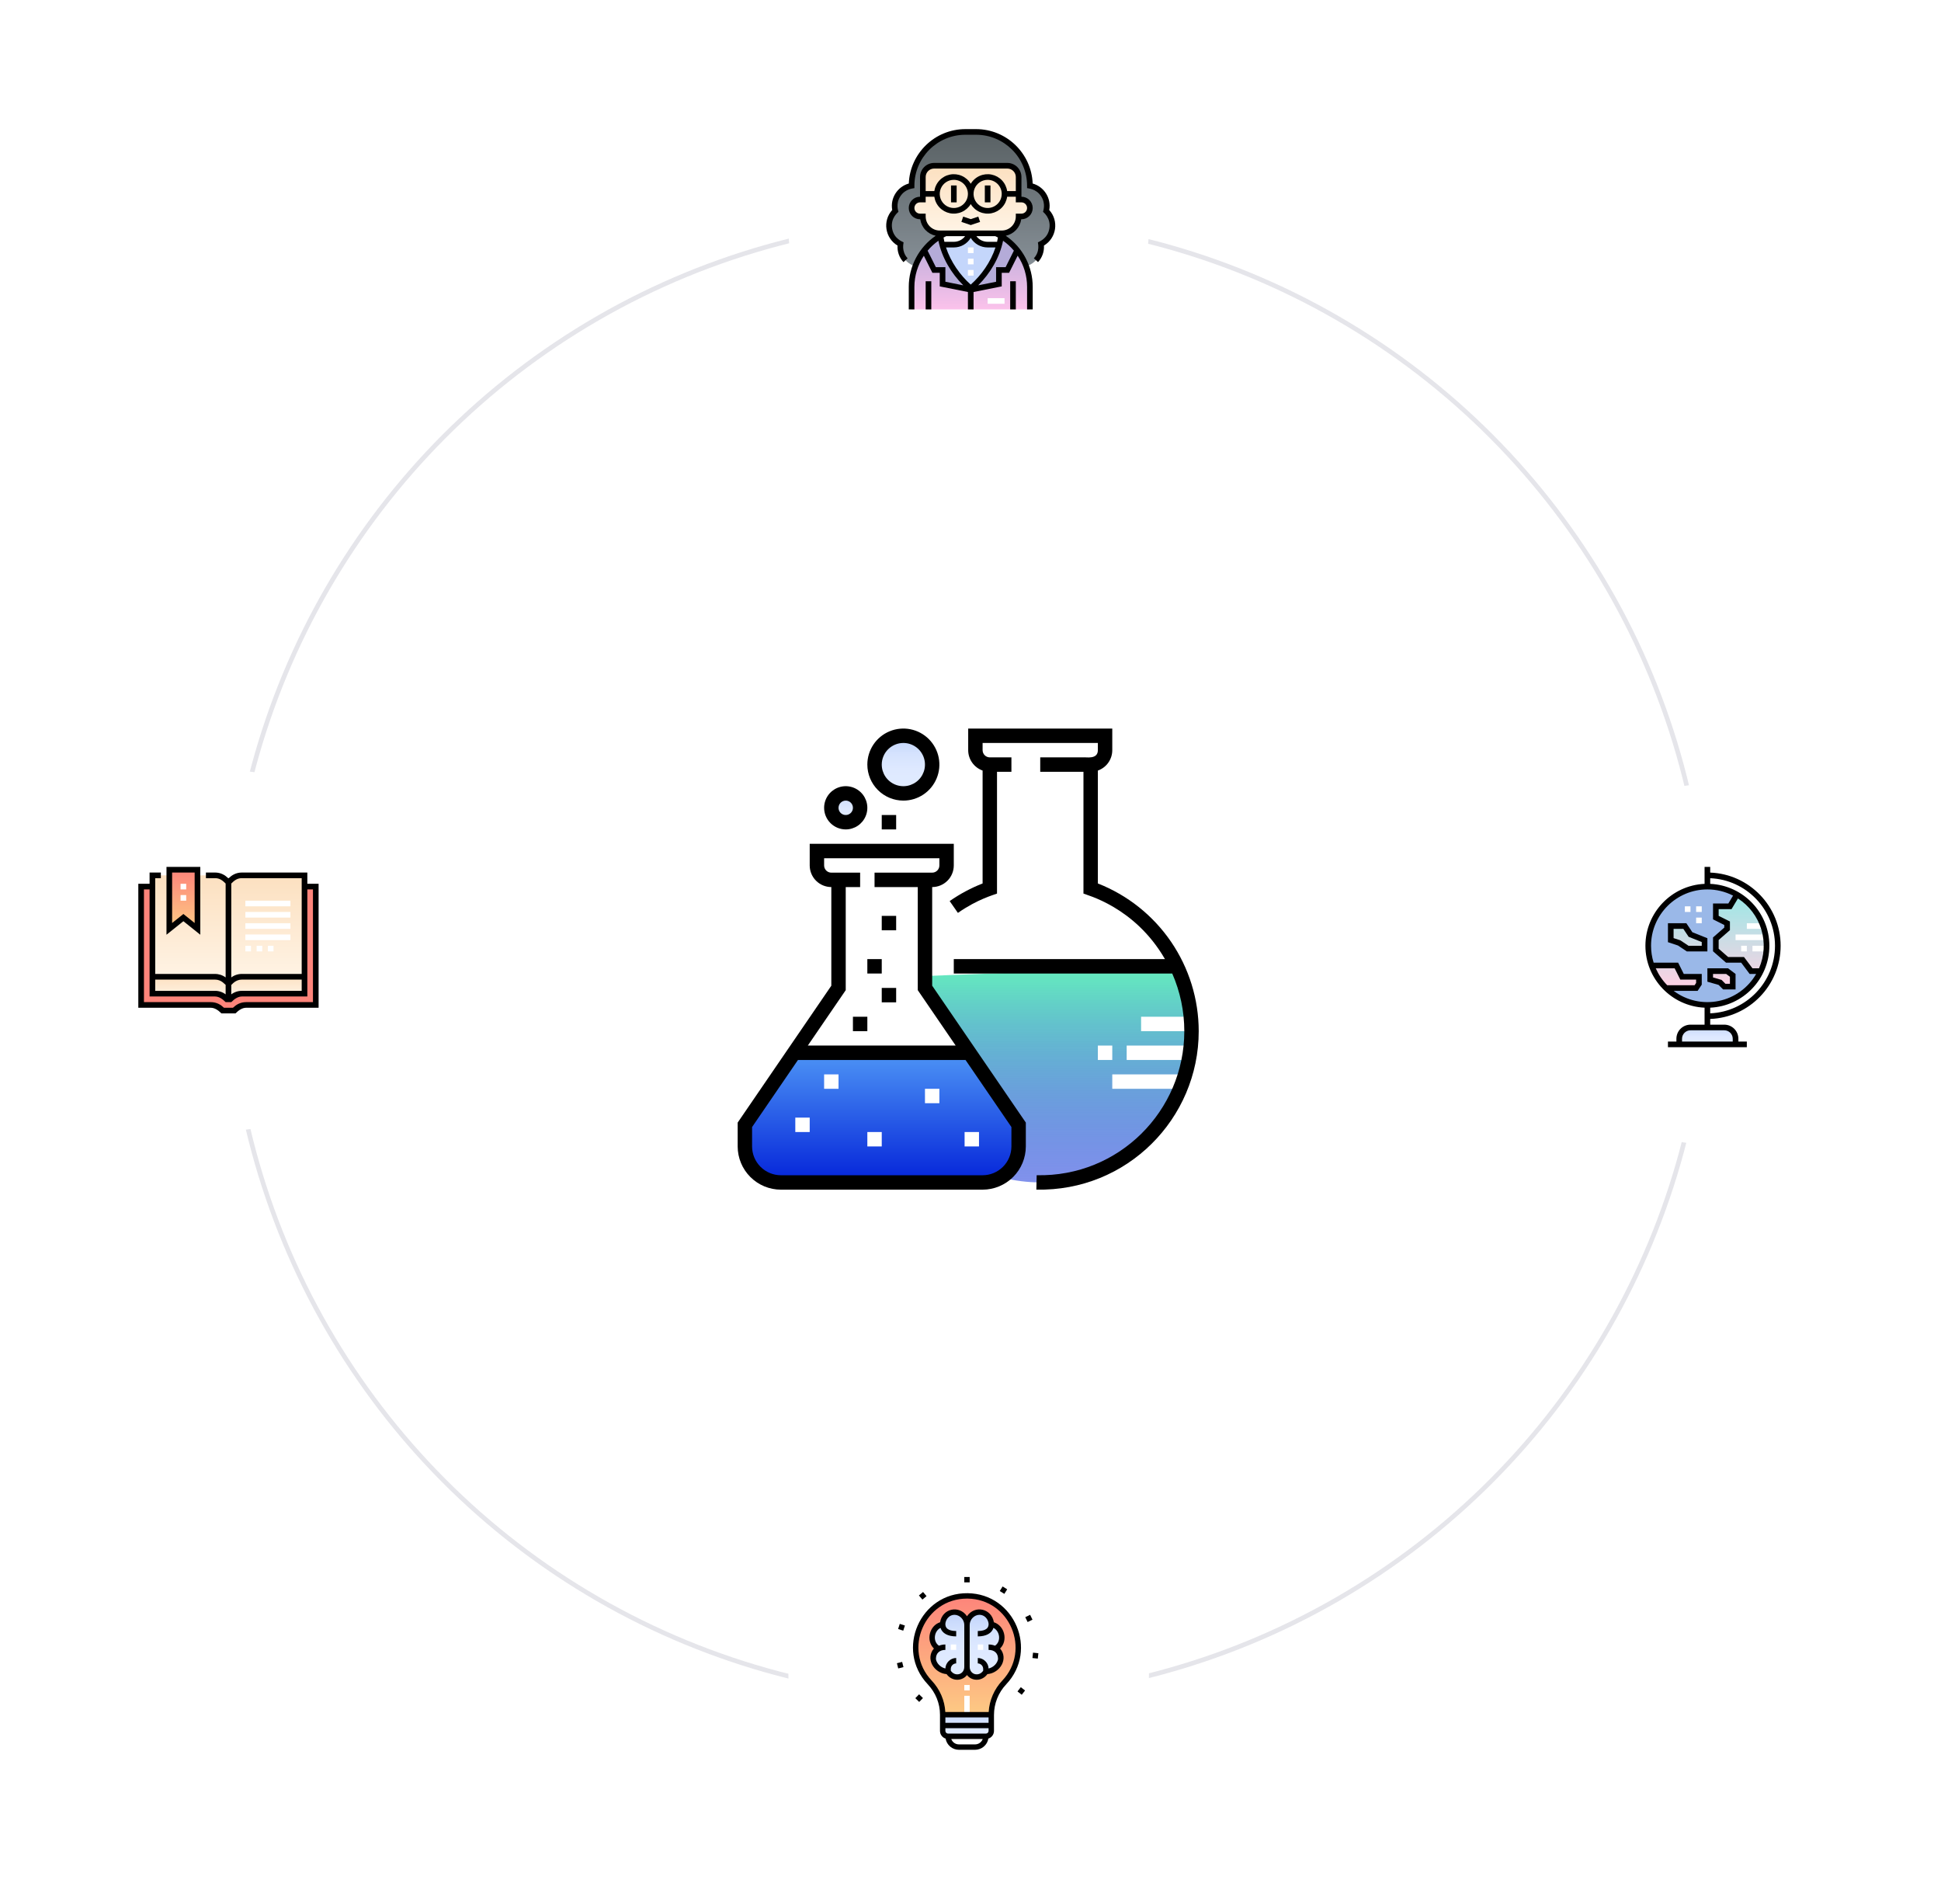 <svg width="421" height="413" viewBox="0 0 421 413" fill="none" xmlns="http://www.w3.org/2000/svg">
<circle cx="209.896" cy="207.896" r="160.396" stroke="#E5E5EA"/>
<g filter="url(#filter0_d_326_17)">
<circle cx="371.104" cy="207.103" r="39.104" fill="white"/>
</g>
<g filter="url(#filter1_d_326_17)">
<circle cx="210.104" cy="47.104" r="39.104" fill="white"/>
</g>
<g filter="url(#filter2_d_326_17)">
<circle cx="49.104" cy="204.103" r="39.104" fill="white"/>
</g>
<g clip-path="url(#clip0_326_17)">
<path d="M200.441 211.676C198.072 216.678 208.193 220.083 208.53 225.607C208.866 231.131 194.938 236.48 197.897 241.157C200.857 245.834 204.951 249.686 209.798 252.355C214.646 255.024 220.091 256.424 225.625 256.424C231.159 256.424 236.604 255.024 241.452 252.355C246.299 249.686 250.393 245.834 253.353 241.157C256.312 236.48 258.04 231.131 258.377 225.607C258.713 220.083 257.647 214.564 255.278 209.562L200.441 211.676Z" fill="url(#paint0_linear_326_17)"/>
<path d="M172.253 228.312L161.562 243.938V248.625C161.562 250.697 162.386 252.684 163.851 254.149C164.576 254.875 165.437 255.45 166.385 255.843C167.333 256.235 168.349 256.438 169.375 256.438H213.125C215.197 256.438 217.184 255.614 218.649 254.149C220.114 252.684 220.937 250.697 220.937 248.625V243.938L210.247 228.312H172.253Z" fill="url(#paint1_linear_326_17)"/>
<path d="M183.438 178.312C185.163 178.312 186.562 176.913 186.562 175.188C186.562 173.462 185.163 172.062 183.438 172.062C181.712 172.062 180.312 173.462 180.312 175.188C180.312 176.913 181.712 178.312 183.438 178.312Z" fill="url(#paint2_linear_326_17)"/>
<path d="M195.938 172.062C199.389 172.062 202.188 169.264 202.188 165.812C202.188 162.361 199.389 159.562 195.938 159.562C192.486 159.562 189.688 162.361 189.688 165.812C189.688 169.264 192.486 172.062 195.938 172.062Z" fill="url(#paint3_linear_326_17)"/>
<path d="M247.5 220.5H258.438V223.625H247.5V220.5Z" fill="white"/>
<path d="M244.375 226.75H258.438V229.875H244.375V226.75Z" fill="white"/>
<path d="M241.25 233H256.875V236.125H241.25V233Z" fill="white"/>
<path d="M238.125 226.75H241.25V229.875H238.125V226.75Z" fill="white"/>
<path d="M178.75 233H181.875V236.125H178.75V233Z" fill="white"/>
<path d="M172.5 242.375H175.625V245.5H172.5V242.375Z" fill="white"/>
<path d="M188.125 245.5H191.25V248.625H188.125V245.5Z" fill="white"/>
<path d="M200.625 236.125H203.75V239.25H200.625V236.125Z" fill="white"/>
<path d="M209.219 245.5H212.344V248.625H209.219V245.5Z" fill="white"/>
<path d="M238.125 191.596V167.11C239.04 166.787 239.831 166.188 240.391 165.396C240.951 164.604 241.251 163.657 241.25 162.687V158H210V162.687C210.001 163.657 210.302 164.602 210.862 165.393C211.421 166.184 212.212 166.783 213.125 167.107V191.596C210.601 192.582 208.203 193.865 205.981 195.416L207.769 197.979C212.079 194.971 215.564 194.074 216.25 193.787V167.375H219.375V164.25H214.688C214.273 164.25 213.876 164.085 213.583 163.792C213.29 163.499 213.126 163.102 213.125 162.687V161.125H238.125V162.687C238.125 164.798 235.463 164.147 235 164.25H225.625V167.375H235V193.787C235.518 194.078 246.079 196.583 252.678 208H206.875V211.125H254.258C255.984 215.066 256.875 219.322 256.875 223.625C256.875 240.879 242.703 255.264 224.853 254.866L224.784 257.991C244.431 258.42 260 242.598 260 223.625C259.992 216.707 257.902 209.951 254 204.238C250.098 198.526 244.566 194.12 238.125 191.596V191.596Z" fill="black"/>
<path d="M202.188 192.375C203.43 192.374 204.622 191.879 205.501 191.001C206.379 190.122 206.874 188.93 206.875 187.688V183H175.625V187.688C175.626 188.93 176.121 190.122 176.999 191.001C177.878 191.879 179.07 192.374 180.312 192.375V213.767L160 243.454V248.625C160.003 251.111 160.991 253.493 162.749 255.251C164.507 257.009 166.889 257.997 169.375 258H213.125C215.611 257.997 217.993 257.009 219.751 255.251C221.509 253.493 222.497 251.111 222.5 248.625V243.454L202.188 213.767V192.375ZM219.375 248.625C219.373 250.282 218.714 251.871 217.542 253.042C216.371 254.214 214.782 254.873 213.125 254.875H169.375C167.718 254.873 166.129 254.214 164.958 253.042C163.786 251.871 163.127 250.282 163.125 248.625V244.421L173.077 229.875H209.423L219.375 244.421V248.625ZM207.285 226.75H175.215L183.438 214.733V192.375H186.562V189.25H180.312C179.898 189.25 179.501 189.085 179.208 188.792C178.915 188.499 178.75 188.102 178.75 187.688V186.125H203.75V187.688C203.75 188.102 203.585 188.499 203.292 188.792C202.999 189.085 202.602 189.25 202.188 189.25H189.688V192.375H199.062V214.733L207.285 226.75Z" fill="black"/>
<path d="M183.438 179.875C184.365 179.875 185.271 179.6 186.042 179.085C186.813 178.57 187.413 177.838 187.768 176.981C188.123 176.125 188.216 175.182 188.035 174.273C187.854 173.364 187.408 172.528 186.752 171.873C186.097 171.217 185.261 170.771 184.352 170.59C183.443 170.409 182.5 170.502 181.644 170.857C180.787 171.212 180.055 171.812 179.54 172.583C179.025 173.354 178.75 174.26 178.75 175.188C178.751 176.43 179.246 177.622 180.124 178.501C181.003 179.379 182.195 179.874 183.438 179.875V179.875ZM183.438 173.625C183.747 173.625 184.049 173.717 184.306 173.888C184.563 174.06 184.763 174.304 184.881 174.59C184.999 174.875 185.03 175.189 184.97 175.492C184.91 175.795 184.761 176.074 184.542 176.292C184.324 176.511 184.045 176.66 183.742 176.72C183.439 176.78 183.125 176.749 182.84 176.631C182.554 176.513 182.31 176.313 182.138 176.056C181.967 175.799 181.875 175.497 181.875 175.188C181.875 174.773 182.04 174.376 182.333 174.083C182.626 173.79 183.023 173.625 183.438 173.625V173.625Z" fill="black"/>
<path d="M195.937 173.625C197.483 173.625 198.993 173.167 200.278 172.308C201.563 171.45 202.564 170.23 203.155 168.802C203.747 167.375 203.901 165.804 203.6 164.288C203.298 162.773 202.554 161.381 201.462 160.288C200.369 159.196 198.977 158.452 197.462 158.15C195.946 157.849 194.375 158.003 192.948 158.595C191.52 159.186 190.3 160.187 189.442 161.472C188.583 162.757 188.125 164.267 188.125 165.813C188.127 167.884 188.951 169.87 190.416 171.334C191.88 172.799 193.866 173.623 195.937 173.625V173.625ZM195.937 161.125C196.865 161.125 197.771 161.4 198.542 161.915C199.313 162.43 199.913 163.162 200.268 164.019C200.623 164.875 200.716 165.818 200.535 166.727C200.354 167.636 199.908 168.472 199.252 169.127C198.597 169.783 197.761 170.229 196.852 170.41C195.943 170.591 195 170.498 194.144 170.143C193.287 169.788 192.555 169.188 192.04 168.417C191.525 167.646 191.25 166.74 191.25 165.813C191.251 164.57 191.746 163.378 192.625 162.5C193.503 161.621 194.695 161.126 195.937 161.125V161.125Z" fill="black"/>
<path d="M185 220.5H188.125V223.625H185V220.5Z" fill="black"/>
<path d="M191.25 214.25H194.375V217.375H191.25V214.25Z" fill="black"/>
<path d="M188.125 208H191.25V211.125H188.125V208Z" fill="black"/>
<path d="M191.25 198.625H194.375V201.75H191.25V198.625Z" fill="black"/>
<path d="M191.25 176.75H194.375V179.875H191.25V176.75Z" fill="black"/>
</g>
<g clip-path="url(#clip1_326_17)">
<path d="M221.205 57.935C223.976 57.935 226.159 55.66 225.785 52.908C228.545 51.558 229.131 47.875 226.914 45.738C227.063 45.147 227.089 44.531 226.99 43.93C226.89 43.329 226.668 42.754 226.337 42.243C226.005 41.731 225.572 41.293 225.064 40.957C224.555 40.62 223.983 40.392 223.383 40.287C223.383 37.191 222.153 34.221 219.963 32.031C217.773 29.841 214.804 28.611 211.707 28.611H209.397C206.3 28.611 203.33 29.841 201.141 32.031C198.951 34.221 197.721 37.191 197.721 40.287C197.121 40.392 196.548 40.62 196.04 40.957C195.532 41.293 195.099 41.731 194.767 42.243C194.436 42.754 194.213 43.329 194.114 43.93C194.015 44.531 194.041 45.147 194.19 45.738C191.971 47.876 192.561 51.559 195.319 52.908C194.945 55.664 197.132 57.935 199.899 57.935H221.205Z" fill="url(#paint4_linear_326_17)"/>
<path d="M203.717 51.356C203.754 51.332 203.793 51.308 203.831 51.285V51.286C203.793 51.308 203.754 51.332 203.717 51.356Z" fill="#EDF3FC"/>
<path d="M217.121 51.193C216.127 58.215 210.557 62.514 210.552 62.522C210.496 62.429 204.994 58.337 203.983 51.193C204.338 50.981 204.704 50.785 205.08 50.607H216.023C216.4 50.785 216.766 50.981 217.121 51.193V51.193Z" fill="#C4D6FB"/>
<path d="M205.08 50.607H210.343C210.09 51.322 209.622 51.94 209.002 52.378C208.383 52.816 207.644 53.051 206.886 53.051H203.831V51.285C203.848 51.274 203.866 51.263 203.884 51.253C203.911 51.236 203.938 51.22 203.966 51.203C203.971 51.199 203.977 51.196 203.983 51.193C204.338 50.981 204.704 50.785 205.08 50.607V50.607Z" fill="white"/>
<path d="M217.121 51.193C217.032 51.819 216.905 52.44 216.74 53.051H214.218C213.46 53.051 212.72 52.816 212.101 52.378C211.482 51.941 211.013 51.322 210.76 50.607H216.023C216.4 50.785 216.766 50.981 217.121 51.193Z" fill="white"/>
<path d="M220.632 54.276L218.495 58.55H216.662V61.605L210.552 62.827L204.442 61.605V58.55H202.609L200.473 54.277C200.713 53.971 200.968 53.678 201.235 53.395C198.975 55.776 197.717 58.934 197.721 62.216V67.104H223.383V62.216C223.386 59.335 222.417 56.538 220.632 54.276Z" fill="url(#paint5_linear_326_17)"/>
<path d="M221.55 43.275H220.939V38.387C220.939 37.739 220.681 37.117 220.223 36.659C219.765 36.201 219.143 35.943 218.495 35.943H202.609C201.961 35.943 201.339 36.201 200.881 36.659C200.422 37.117 200.165 37.739 200.165 38.387V43.275H199.554C199.068 43.275 198.602 43.468 198.258 43.812C197.914 44.156 197.721 44.622 197.721 45.108C197.721 45.594 197.914 46.06 198.258 46.404C198.602 46.748 199.068 46.941 199.554 46.941H200.165C200.165 47.913 200.551 48.846 201.239 49.533C201.926 50.221 202.859 50.607 203.831 50.607H217.273C218.245 50.607 219.178 50.221 219.865 49.533C220.553 48.846 220.939 47.913 220.939 46.941H221.55C222.036 46.941 222.502 46.748 222.846 46.404C223.19 46.06 223.383 45.594 223.383 45.108C223.383 44.622 223.19 44.156 222.846 43.812C222.502 43.468 222.036 43.275 221.55 43.275V43.275Z" fill="url(#paint6_linear_326_17)"/>
<path d="M217.121 51.193C216.126 58.216 210.552 62.522 210.552 62.522V62.827L216.662 61.605V58.55H218.495L220.632 54.277C219.659 53.043 218.469 51.998 217.121 51.193Z" fill="#B4ABD8"/>
<path d="M202.609 58.55H204.442V61.605L210.552 62.827V62.522C210.552 62.522 204.979 58.209 203.983 51.193C203.736 51.34 203.495 51.495 203.26 51.658L203.219 51.687C203.153 51.732 203.088 51.779 203.023 51.826C203.013 51.834 203.002 51.841 202.992 51.848C202.917 51.903 202.843 51.958 202.77 52.014C202.762 52.02 202.755 52.026 202.748 52.031C202.684 52.08 202.621 52.129 202.559 52.179C202.54 52.194 202.522 52.208 202.504 52.223C202.448 52.268 202.393 52.314 202.338 52.36C202.323 52.372 202.308 52.384 202.294 52.396C202.223 52.455 202.154 52.515 202.085 52.576L202.083 52.578C202.016 52.637 201.949 52.696 201.883 52.757L201.843 52.794C201.786 52.847 201.728 52.901 201.672 52.956C201.662 52.965 201.653 52.974 201.643 52.983C201.507 53.114 201.374 53.249 201.243 53.386L201.235 53.395C200.968 53.677 200.714 53.971 200.473 54.277L202.609 58.55Z" fill="#B4ABD8"/>
<path d="M206.275 40.22H207.497V43.886H206.275V40.22Z" fill="black"/>
<path d="M213.607 40.22H214.829V43.886H213.607V40.22Z" fill="black"/>
<path d="M219.106 60.994H220.328V67.104H219.106V60.994Z" fill="black"/>
<path d="M200.776 60.994H201.998V67.104H200.776V60.994Z" fill="black"/>
<path d="M218.15 51.127C219.008 50.945 219.789 50.505 220.389 49.866C220.99 49.227 221.379 48.42 221.506 47.552H221.55C222.198 47.552 222.82 47.295 223.278 46.836C223.736 46.378 223.994 45.756 223.994 45.108C223.994 44.46 223.736 43.838 223.278 43.38C222.82 42.922 222.198 42.664 221.55 42.664V38.387C221.549 37.577 221.227 36.801 220.654 36.228C220.081 35.655 219.305 35.333 218.495 35.332H202.609C201.799 35.333 201.022 35.655 200.45 36.228C199.877 36.801 199.555 37.577 199.554 38.387V42.664C198.906 42.664 198.284 42.922 197.826 43.38C197.367 43.838 197.11 44.46 197.11 45.108C197.11 45.756 197.367 46.378 197.826 46.836C198.284 47.295 198.906 47.552 199.554 47.552H199.597C199.724 48.42 200.114 49.228 200.715 49.867C201.315 50.506 202.097 50.946 202.955 51.127C201.152 52.36 199.677 54.015 198.659 55.947C197.64 57.88 197.108 60.032 197.11 62.216V67.104H198.332V62.216C198.336 59.812 199.049 57.463 200.382 55.462L202.231 59.161H203.831V62.106L209.941 63.328V67.104H211.163V63.328L217.273 62.106V59.161H218.872L220.73 55.447C222.067 57.45 222.778 59.807 222.772 62.216V67.104H223.994V62.216C223.998 60.031 223.467 57.879 222.449 55.946C221.43 54.013 219.954 52.358 218.15 51.127V51.127ZM216.263 52.44H214.218C213.744 52.44 213.276 52.329 212.852 52.117C212.428 51.905 212.059 51.597 211.774 51.218H215.883C216.075 51.312 216.265 51.41 216.452 51.512C216.398 51.828 216.335 52.137 216.263 52.44ZM204.652 51.514C204.839 51.41 205.03 51.312 205.223 51.218H209.328C209.045 51.599 208.676 51.907 208.252 52.12C207.828 52.332 207.36 52.441 206.886 52.44H204.841C204.77 52.138 204.707 51.829 204.652 51.514ZM202.609 36.554H218.495C218.981 36.555 219.447 36.748 219.79 37.092C220.134 37.435 220.327 37.901 220.328 38.387V41.442H218.45C218.325 40.568 217.931 39.755 217.325 39.114C216.718 38.472 215.927 38.034 215.062 37.86C214.196 37.686 213.298 37.784 212.491 38.141C211.683 38.498 211.006 39.096 210.552 39.853C210.098 39.096 209.42 38.498 208.613 38.141C207.805 37.784 206.907 37.686 206.042 37.86C205.176 38.034 204.386 38.472 203.779 39.114C203.172 39.755 202.779 40.568 202.653 41.442H200.776V38.387C200.776 37.901 200.97 37.435 201.313 37.092C201.657 36.748 202.123 36.555 202.609 36.554V36.554ZM217.273 42.053C217.273 42.657 217.094 43.248 216.758 43.75C216.422 44.253 215.945 44.644 215.387 44.876C214.829 45.107 214.214 45.167 213.622 45.049C213.029 44.931 212.485 44.641 212.058 44.213C211.63 43.786 211.339 43.242 211.222 42.649C211.104 42.056 211.164 41.442 211.395 40.884C211.627 40.326 212.018 39.849 212.521 39.513C213.023 39.177 213.614 38.998 214.218 38.998C215.028 38.999 215.804 39.321 216.377 39.894C216.95 40.467 217.272 41.243 217.273 42.053V42.053ZM209.941 42.053C209.941 42.657 209.762 43.248 209.426 43.75C209.09 44.253 208.613 44.644 208.055 44.876C207.497 45.107 206.882 45.167 206.29 45.049C205.697 44.931 205.153 44.641 204.726 44.213C204.298 43.786 204.007 43.242 203.89 42.649C203.772 42.056 203.832 41.442 204.063 40.884C204.295 40.326 204.686 39.849 205.189 39.513C205.691 39.177 206.282 38.998 206.886 38.998C207.696 38.999 208.472 39.321 209.045 39.894C209.618 40.467 209.94 41.243 209.941 42.053V42.053ZM200.776 46.941V46.33H199.554C199.23 46.33 198.919 46.201 198.69 45.972C198.461 45.743 198.332 45.432 198.332 45.108C198.332 44.784 198.461 44.473 198.69 44.244C198.919 44.015 199.23 43.886 199.554 43.886H200.776V42.664H202.653C202.779 43.538 203.172 44.351 203.779 44.993C204.386 45.634 205.176 46.072 206.042 46.246C206.907 46.42 207.805 46.322 208.613 45.965C209.42 45.609 210.098 45.011 210.552 44.254C211.006 45.011 211.683 45.609 212.491 45.965C213.298 46.322 214.196 46.42 215.062 46.246C215.927 46.072 216.718 45.634 217.325 44.993C217.931 44.351 218.325 43.538 218.45 42.664H220.328V43.886H221.55C221.874 43.886 222.185 44.015 222.414 44.244C222.643 44.473 222.772 44.784 222.772 45.108C222.772 45.432 222.643 45.743 222.414 45.972C222.185 46.201 221.874 46.33 221.55 46.33H220.328V46.941C220.327 47.751 220.005 48.528 219.432 49.1C218.859 49.673 218.083 49.995 217.273 49.996H203.831C203.021 49.995 202.244 49.673 201.672 49.1C201.099 48.528 200.777 47.751 200.776 46.941V46.941ZM205.053 61.104V57.939H202.986L201.199 54.365C201.882 53.548 202.669 52.824 203.54 52.21C204.283 55.864 206.322 59.27 208.936 61.88L205.053 61.104ZM210.552 61.723C208.255 59.694 206.205 56.785 205.186 53.662H206.886C207.624 53.663 208.35 53.473 208.992 53.109C209.635 52.746 210.172 52.222 210.551 51.589C210.932 52.221 211.47 52.743 212.112 53.107C212.755 53.47 213.48 53.661 214.218 53.662H215.919C214.896 56.801 212.833 59.712 210.552 61.722V61.723ZM218.117 57.939H216.051V61.104L212.169 61.88C214.803 59.253 216.827 55.844 217.565 52.207C218.436 52.819 219.224 53.542 219.909 54.356L218.117 57.939Z" fill="black"/>
<path d="M210.552 48.807L208.526 48.132L208.912 46.972L210.552 47.519L212.192 46.972L212.578 48.132L210.552 48.807Z" fill="black"/>
<path d="M195.96 56.846C195.514 56.365 195.17 55.798 194.949 55.181C194.728 54.563 194.634 53.907 194.673 53.252C191.96 51.639 191.379 47.906 193.523 45.547C193.047 42.953 194.666 40.489 197.12 39.798C197.377 33.249 202.786 28 209.397 28H211.707C218.318 28 223.727 33.249 223.984 39.798C226.414 40.483 228.06 42.926 227.58 45.547C229.724 47.905 229.145 51.639 226.431 53.252C226.47 53.906 226.376 54.561 226.155 55.178C225.935 55.794 225.592 56.36 225.148 56.841L224.245 56.017C225.652 54.476 225.111 52.75 225.12 52.553C225.25 52.451 227.249 51.829 227.613 49.52C227.97 47.252 226.301 46.031 226.234 45.932C226.246 45.763 226.901 44.235 225.824 42.575C224.726 40.883 222.969 40.872 222.772 40.801V40.287C222.772 34.186 217.808 29.222 211.707 29.222H209.397C203.296 29.222 198.332 34.186 198.332 40.287V40.801C198.118 40.878 196.387 40.867 195.28 42.575C194.215 44.217 194.859 45.783 194.87 45.931C194.799 46.036 193.133 47.242 193.491 49.519C193.854 51.828 195.85 52.449 195.984 52.553C195.993 52.747 195.451 54.48 196.862 56.021L195.96 56.846Z" fill="black"/>
<path d="M214.218 64.66H217.884V65.882H214.218V64.66Z" fill="white"/>
<path d="M209.941 53.662H211.163V54.884H209.941V53.662Z" fill="white"/>
<path d="M209.941 56.106H211.163V57.328H209.941V56.106Z" fill="white"/>
<path d="M209.941 58.55H211.163V59.772H209.941V58.55Z" fill="white"/>
</g>
<path d="M68.493 192.277V217.939H53.419C52.312 217.939 51.557 218.378 50.774 219.161C50.774 219.161 48.331 219.161 48.33 219.161C47.548 218.379 46.793 217.939 45.687 217.939H30.611V192.277H68.493Z" fill="#FD847A"/>
<path d="M49.245 213.049C49.246 213.05 49.858 213.049 49.858 213.049C50.64 212.267 51.396 211.829 52.502 211.829H66.049V189.833H52.502C51.396 189.833 50.64 190.272 49.858 191.055H49.245C48.463 190.272 47.709 189.833 46.602 189.833H33.055V211.829H46.602C47.708 211.829 48.464 212.267 49.245 213.049Z" fill="url(#paint7_linear_326_17)"/>
<path d="M52.502 211.829C51.396 211.829 50.64 212.267 49.858 213.049C49.858 213.049 49.247 213.05 49.245 213.049C48.464 212.267 47.708 211.829 46.602 211.829H33.055V215.495H46.602C47.708 215.495 48.464 215.935 49.245 216.717C49.246 216.717 49.858 216.717 49.858 216.717C50.64 215.934 51.396 215.495 52.502 215.495H66.049V211.829H52.502Z" fill="url(#paint8_linear_326_17)"/>
<path d="M42.831 201.442L39.776 198.998L36.721 201.442V188.611H42.831V201.442Z" fill="url(#paint9_linear_326_17)"/>
<path d="M66.66 191.666V189.222H52.502C51.153 189.222 50.279 189.813 49.61 190.444H49.493C48.824 189.813 47.95 189.222 46.602 189.222H44.664V190.444H46.602C47.443 190.444 48.063 190.736 48.813 191.487L48.941 191.615V211.976C48.266 211.473 47.444 211.207 46.602 211.218H33.666V190.444H34.888V189.222H32.444V191.666H30V218.55H45.687C46.527 218.55 47.274 219.021 48.025 219.772H51.08C51.83 219.021 52.577 218.55 53.419 218.55H69.104V191.666H66.66ZM50.163 213.608C50.399 213.423 51.096 212.439 52.502 212.439H65.438V214.883H52.502C51.659 214.869 50.836 215.138 50.163 215.646V213.608ZM52.502 190.444H65.438V211.218H52.502C51.659 211.203 50.836 211.472 50.163 211.979V191.613L50.29 191.487C51.04 190.736 51.661 190.444 52.502 190.444V190.444ZM46.602 212.44C48.031 212.44 48.664 213.421 48.941 213.584V215.647C48.269 215.138 47.445 214.87 46.602 214.884H33.666V212.44H46.602ZM67.882 217.328H53.419C52.069 217.328 51.195 217.919 50.526 218.55C49.947 218.55 49.017 218.55 48.579 218.55C47.909 217.919 47.035 217.328 45.687 217.328H31.222V192.888H32.444V216.106H46.602C47.443 216.106 48.191 216.577 48.941 217.328H50.163C50.913 216.577 51.66 216.106 52.502 216.106H66.66V192.888H67.882V217.328Z" fill="black"/>
<path d="M43.442 202.713V188H36.11V202.713L39.776 199.78L43.442 202.713ZM37.332 189.222H42.22V200.17L39.776 198.215L37.332 200.17V189.222Z" fill="black"/>
<path d="M39.165 191.666H40.387V192.888H39.165V191.666Z" fill="white"/>
<path d="M39.165 194.109H40.387V195.331H39.165V194.109Z" fill="white"/>
<path d="M53.218 195.331H62.994V196.553H53.218V195.331Z" fill="white"/>
<path d="M53.218 197.775H62.994V198.997H53.218V197.775Z" fill="white"/>
<path d="M53.218 200.219H62.994V201.441H53.218V200.219Z" fill="white"/>
<path d="M53.218 202.663H62.994V203.885H53.218V202.663Z" fill="white"/>
<path d="M53.218 205.107H54.44V206.329H53.218V205.107Z" fill="white"/>
<path d="M55.662 205.107H56.884V206.329H55.662V205.107Z" fill="white"/>
<path d="M58.106 205.107H59.328V206.329H58.106V205.107Z" fill="white"/>
<g filter="url(#filter3_d_326_17)">
<circle cx="210.104" cy="361.104" r="39.104" fill="white"/>
</g>
<g clip-path="url(#clip2_326_17)">
<path d="M204.468 375.376C204.468 375.686 204.591 375.984 204.811 376.204C205.03 376.423 205.328 376.547 205.639 376.547H213.836C214.147 376.547 214.445 376.423 214.664 376.204C214.884 375.984 215.007 375.686 215.007 375.376V371.949C215.007 371.92 215.008 371.891 215.009 371.862H204.468V375.376Z" fill="url(#paint10_linear_326_17)"/>
<path d="M209.876 346.099C200.12 345.981 194.924 357.734 201.644 364.856C203.436 366.755 204.468 369.246 204.468 371.857V371.862H215.009C215.03 369.257 216.037 366.756 217.826 364.862C224.444 357.858 219.549 346.217 209.876 346.099V346.099Z" fill="url(#paint11_linear_326_17)"/>
<path d="M209.738 352.393C209.738 350.857 211.03 349.612 212.457 349.612C213.849 349.612 214.973 350.797 215.028 352.281C217.436 352.69 218.175 356.18 216.017 357.464C218.391 359.327 216.451 362.494 213.836 362.494C212.643 364.543 209.738 363.839 209.738 361.469V352.393Z" fill="url(#paint12_linear_326_17)"/>
<path d="M209.738 352.393C209.738 350.857 208.445 349.612 207.018 349.612C205.626 349.612 204.502 350.797 204.448 352.281C202.039 352.69 201.301 356.18 203.459 357.464C201.084 359.327 203.024 362.494 205.639 362.494C206.832 364.543 209.738 363.839 209.738 361.469V352.393Z" fill="url(#paint13_linear_326_17)"/>
<path d="M212.08 356.638H213.251V357.809H212.08V356.638Z" fill="white"/>
<path d="M206.224 356.638H207.395V357.809H206.224V356.638Z" fill="white"/>
<path d="M209.152 367.763H210.323V371.862H209.152V367.763Z" fill="white"/>
<path d="M209.152 365.421H210.323V366.592H209.152V365.421Z" fill="white"/>
<path d="M209.883 345.514C199.603 345.387 194.144 357.76 201.218 365.258C202.936 367.079 203.883 369.422 203.883 371.857V375.375C203.883 375.747 204.001 376.108 204.219 376.408C204.437 376.708 204.745 376.931 205.098 377.046C205.216 377.725 205.57 378.341 206.097 378.785C206.625 379.229 207.292 379.473 207.981 379.474H211.494C212.184 379.473 212.851 379.229 213.378 378.785C213.906 378.341 214.26 377.725 214.378 377.046C214.731 376.931 215.038 376.708 215.257 376.408C215.475 376.108 215.593 375.747 215.593 375.375V371.948C215.589 369.462 216.541 367.069 218.252 365.264C225.237 357.87 220.044 345.637 209.883 345.514V345.514ZM211.494 378.303H207.981C207.618 378.303 207.264 378.19 206.967 377.98C206.671 377.771 206.446 377.474 206.325 377.132H213.151C213.029 377.474 212.805 377.771 212.508 377.98C212.212 378.19 211.858 378.303 211.494 378.303V378.303ZM214.422 375.375C214.422 375.531 214.36 375.68 214.25 375.789C214.141 375.899 213.992 375.961 213.836 375.961H205.639C205.484 375.961 205.335 375.899 205.225 375.789C205.115 375.68 205.054 375.531 205.053 375.375V374.79H214.422V375.375ZM214.422 373.619H205.053V372.448H214.422V373.619ZM217.401 364.46C215.644 366.314 214.597 368.727 214.443 371.277H205.037C204.898 368.753 203.857 366.349 202.07 364.454C195.749 357.754 200.556 346.684 209.733 346.684C209.778 346.684 209.824 346.684 209.869 346.685C219.038 346.796 223.666 357.828 217.401 364.46Z" fill="black"/>
<path d="M209.152 342H210.323V343.171H209.152V342Z" fill="black"/>
<path d="M216.846 345.042L217.466 344.049L218.459 344.67L217.839 345.663L216.846 345.042Z" fill="black"/>
<path d="M222.378 350.714L223.431 350.201L223.944 351.254L222.891 351.767L222.378 350.714Z" fill="black"/>
<path d="M223.935 359.575L224.057 358.409L225.222 358.531L225.1 359.696L223.935 359.575Z" fill="black"/>
<path d="M220.691 366.818L221.413 365.895L222.336 366.617L221.614 367.54L220.691 366.818Z" fill="black"/>
<path d="M198.532 368.283L199.346 367.441L200.188 368.255L199.374 369.097L198.532 368.283Z" fill="black"/>
<path d="M194.54 360.697L195.676 360.413L195.959 361.549L194.823 361.833L194.54 360.697Z" fill="black"/>
<path d="M194.799 353.279L195.16 352.165L196.274 352.527L195.912 353.64L194.799 353.279Z" fill="black"/>
<path d="M199.315 346.004L200.212 345.251L200.965 346.148L200.068 346.901L199.315 346.004Z" fill="black"/>
<path d="M215.569 351.812C215.084 348.811 211.424 348.023 209.738 350.509C208.051 348.023 204.391 348.811 203.906 351.812C201.555 352.57 200.797 355.809 202.562 357.512C200.696 359.676 202.517 362.826 205.314 363.065C206.497 364.695 208.686 364.623 209.738 363.264C210.789 364.622 212.978 364.696 214.162 363.065C216.949 362.827 218.787 359.684 216.914 357.512C218.677 355.81 217.921 352.57 215.569 351.812V351.812ZM209.152 361.469C209.152 363.202 207.145 363.693 206.224 362.325V361.908C206.232 361.6 206.358 361.307 206.576 361.089C206.794 360.871 207.087 360.745 207.396 360.737V359.566C206.147 359.566 205.09 360.603 205.055 361.844C204.009 361.611 203.105 360.715 202.985 359.712H203.004C203.004 358.538 203.789 357.809 205.053 357.809V356.638C204.577 356.634 204.104 356.723 203.662 356.9C202.264 355.966 202.602 353.72 203.997 353.034C204.359 354.205 205.573 354.882 207.396 354.882V353.711C206.327 353.711 205.053 353.457 205.053 352.247H205.036C205.105 351.093 205.965 350.197 207.018 350.197C208.155 350.197 209.152 351.223 209.152 352.393V361.469ZM215.813 356.9C215.371 356.723 214.898 356.634 214.422 356.638V357.809C215.686 357.809 216.471 358.538 216.471 359.712H216.491C216.37 360.72 215.462 361.612 214.42 361.844C214.385 360.603 213.328 359.566 212.08 359.566V360.737C212.388 360.745 212.681 360.871 212.899 361.089C213.117 361.307 213.243 361.6 213.251 361.908V362.325C212.33 363.693 210.323 363.202 210.323 361.469V352.393C210.323 351.223 211.32 350.197 212.457 350.197C213.51 350.197 214.371 351.093 214.439 352.247H214.422C214.422 353.457 213.148 353.711 212.08 353.711V354.882C213.902 354.882 215.116 354.205 215.479 353.034C216.86 353.714 217.223 355.958 215.813 356.9Z" fill="black"/>
</g>
<g clip-path="url(#clip3_326_17)">
<path d="M370.33 217.939C377.417 217.939 383.161 212.194 383.161 205.108C383.161 198.021 377.417 192.277 370.33 192.277C363.244 192.277 357.5 198.021 357.5 205.108C357.5 212.194 363.244 217.939 370.33 217.939Z" fill="#9AB8E8"/>
<path d="M366.664 222.827H373.996C374.645 222.827 375.266 223.084 375.725 223.542C376.183 224.001 376.44 224.622 376.44 225.271V226.493H364.22V225.271C364.22 224.622 364.478 224.001 364.936 223.542C365.395 223.084 366.016 222.827 366.664 222.827Z" fill="url(#paint14_linear_326_17)"/>
<path d="M375.218 196.554L376.75 194.001C379.541 195.613 381.623 198.216 382.581 201.293C383.54 204.37 383.304 207.695 381.922 210.607H379.801L377.968 208.163H374.607L372.163 206.024V203.58L374.607 201.442V200.22L372.163 198.998V196.554H375.218ZM368.497 213.356V211.829H364.831L363.609 209.385H358.233C358.89 211.231 359.959 212.903 361.361 214.273H367.886L368.497 213.356ZM362.387 203.886L364.22 204.497L366.053 205.719H369.719V203.886L366.664 202.664L365.442 200.831H362.387V203.886ZM374.607 210.607H370.941V212.44L373.08 213.051L373.996 213.967H375.829V211.523L374.607 210.607Z" fill="url(#paint15_linear_326_17)"/>
<path d="M367.886 196.554H369.108V197.776H367.886V196.554Z" fill="white"/>
<path d="M365.442 196.554H366.664V197.776H365.442V196.554Z" fill="white"/>
<path d="M367.886 198.998H369.108V200.22H367.886V198.998Z" fill="white"/>
<path d="M377.662 205.108H378.884V206.33H377.662V205.108Z" fill="white"/>
<path d="M378.884 200.22H382.55V201.442H378.884V200.22Z" fill="white"/>
<path d="M380.106 205.108H383.161V206.33H380.106V205.108Z" fill="white"/>
<path d="M376.44 202.664H383.161V203.886H376.44V202.664Z" fill="white"/>
<path d="M386.216 205.108C386.216 196.553 379.419 189.557 370.941 189.235V188H369.719V191.68C362.59 192.001 356.888 197.901 356.888 205.108C356.888 212.315 362.59 218.215 369.719 218.535V222.216H366.664C365.854 222.216 365.078 222.539 364.505 223.111C363.932 223.684 363.61 224.461 363.609 225.271V225.882H361.776V227.104H378.884V225.882H377.051V225.271C377.05 224.461 376.728 223.684 376.156 223.111C375.583 222.539 374.806 222.216 373.996 222.216H370.941V220.981C379.419 220.658 386.216 213.662 386.216 205.108V205.108ZM375.829 225.271V225.882H364.831V225.271C364.832 224.785 365.025 224.319 365.369 223.975C365.713 223.631 366.178 223.438 366.664 223.438H373.996C374.482 223.438 374.948 223.631 375.292 223.975C375.635 224.319 375.829 224.785 375.829 225.271ZM384.994 205.108C384.994 212.989 378.745 219.436 370.941 219.758V218.535C378.071 218.214 383.772 212.315 383.772 205.108C383.772 197.901 378.071 192.001 370.941 191.68V190.457C378.745 190.779 384.994 197.227 384.994 205.108ZM372.774 198.62V197.165H375.564L376.956 194.845C379.393 196.416 381.192 198.803 382.03 201.579C382.867 204.355 382.69 207.339 381.529 209.996H380.106L378.273 207.552H374.837L372.774 205.747V203.857L375.218 201.719V199.842L372.774 198.62ZM370.33 192.888C372.267 192.885 374.176 193.346 375.899 194.232L374.872 195.943H371.552V199.375L373.996 200.597V201.164L371.552 203.303V206.301L374.378 208.774H377.662L379.495 211.218H380.91C380.047 212.714 378.877 214.01 377.476 215.021C376.075 216.031 374.475 216.733 372.783 217.079C371.091 217.426 369.345 217.409 367.659 217.031C365.974 216.652 364.388 215.92 363.007 214.884H368.213L369.108 213.541V211.218H365.209L363.987 208.774H358.672C358.299 207.587 358.109 206.351 358.11 205.108C358.11 198.369 363.592 192.888 370.33 192.888V192.888ZM359.132 209.996H363.232L364.454 212.44H367.886V213.171L367.559 213.662H361.613C360.57 212.6 359.73 211.358 359.132 209.996V209.996Z" fill="black"/>
<path d="M365.868 206.33H370.33V203.472L367.067 202.167L365.769 200.22H361.776V204.326L363.95 205.05L365.868 206.33ZM362.998 201.442H365.115L366.261 203.16L369.108 204.299V205.108H366.238L364.491 203.943L362.998 203.445V201.442Z" fill="black"/>
<path d="M370.33 212.9L372.76 213.595L373.743 214.578H376.44V211.218L374.811 209.996H370.33V212.9ZM371.552 211.218H374.404L375.218 211.829V213.356H374.249L373.4 212.507L371.552 211.979V211.218Z" fill="black"/>
</g>
<defs>
<filter id="filter0_d_326_17" x="322" y="160" width="98.208" height="98.208" filterUnits="userSpaceOnUse" color-interpolation-filters="sRGB">
<feFlood flood-opacity="0" result="BackgroundImageFix"/>
<feColorMatrix in="SourceAlpha" type="matrix" values="0 0 0 0 0 0 0 0 0 0 0 0 0 0 0 0 0 0 127 0" result="hardAlpha"/>
<feOffset dy="2"/>
<feGaussianBlur stdDeviation="5"/>
<feComposite in2="hardAlpha" operator="out"/>
<feColorMatrix type="matrix" values="0 0 0 0 0 0 0 0 0 0 0 0 0 0 0 0 0 0 0.1 0"/>
<feBlend mode="normal" in2="BackgroundImageFix" result="effect1_dropShadow_326_17"/>
<feBlend mode="normal" in="SourceGraphic" in2="effect1_dropShadow_326_17" result="shape"/>
</filter>
<filter id="filter1_d_326_17" x="161" y="0" width="98.208" height="98.208" filterUnits="userSpaceOnUse" color-interpolation-filters="sRGB">
<feFlood flood-opacity="0" result="BackgroundImageFix"/>
<feColorMatrix in="SourceAlpha" type="matrix" values="0 0 0 0 0 0 0 0 0 0 0 0 0 0 0 0 0 0 127 0" result="hardAlpha"/>
<feOffset dy="2"/>
<feGaussianBlur stdDeviation="5"/>
<feComposite in2="hardAlpha" operator="out"/>
<feColorMatrix type="matrix" values="0 0 0 0 0 0 0 0 0 0 0 0 0 0 0 0 0 0 0.1 0"/>
<feBlend mode="normal" in2="BackgroundImageFix" result="effect1_dropShadow_326_17"/>
<feBlend mode="normal" in="SourceGraphic" in2="effect1_dropShadow_326_17" result="shape"/>
</filter>
<filter id="filter2_d_326_17" x="0" y="157" width="98.208" height="98.208" filterUnits="userSpaceOnUse" color-interpolation-filters="sRGB">
<feFlood flood-opacity="0" result="BackgroundImageFix"/>
<feColorMatrix in="SourceAlpha" type="matrix" values="0 0 0 0 0 0 0 0 0 0 0 0 0 0 0 0 0 0 127 0" result="hardAlpha"/>
<feOffset dy="2"/>
<feGaussianBlur stdDeviation="5"/>
<feComposite in2="hardAlpha" operator="out"/>
<feColorMatrix type="matrix" values="0 0 0 0 0 0 0 0 0 0 0 0 0 0 0 0 0 0 0.1 0"/>
<feBlend mode="normal" in2="BackgroundImageFix" result="effect1_dropShadow_326_17"/>
<feBlend mode="normal" in="SourceGraphic" in2="effect1_dropShadow_326_17" result="shape"/>
</filter>
<filter id="filter3_d_326_17" x="161" y="314" width="98.208" height="98.208" filterUnits="userSpaceOnUse" color-interpolation-filters="sRGB">
<feFlood flood-opacity="0" result="BackgroundImageFix"/>
<feColorMatrix in="SourceAlpha" type="matrix" values="0 0 0 0 0 0 0 0 0 0 0 0 0 0 0 0 0 0 127 0" result="hardAlpha"/>
<feOffset dy="2"/>
<feGaussianBlur stdDeviation="5"/>
<feComposite in2="hardAlpha" operator="out"/>
<feColorMatrix type="matrix" values="0 0 0 0 0 0 0 0 0 0 0 0 0 0 0 0 0 0 0.1 0"/>
<feBlend mode="normal" in2="BackgroundImageFix" result="effect1_dropShadow_326_17"/>
<feBlend mode="normal" in="SourceGraphic" in2="effect1_dropShadow_326_17" result="shape"/>
</filter>
<linearGradient id="paint0_linear_326_17" x1="225.625" y1="256.437" x2="225.625" y2="209.562" gradientUnits="userSpaceOnUse">
<stop stop-color="#0424D9" stop-opacity="0.5"/>
<stop offset="1" stop-color="#65EFBD"/>
</linearGradient>
<linearGradient id="paint1_linear_326_17" x1="191.25" y1="256.438" x2="191.25" y2="228.312" gradientUnits="userSpaceOnUse">
<stop stop-color="#0424D9"/>
<stop offset="1" stop-color="#4D94F5"/>
</linearGradient>
<linearGradient id="paint2_linear_326_17" x1="183.438" y1="172.062" x2="183.438" y2="178.312" gradientUnits="userSpaceOnUse">
<stop stop-color="#BCD1FB"/>
<stop offset="0.117" stop-color="#C8D9FC"/>
<stop offset="0.325" stop-color="#D6E3FE"/>
<stop offset="0.579" stop-color="#DEE9FF"/>
<stop offset="1" stop-color="#E1EBFF"/>
</linearGradient>
<linearGradient id="paint3_linear_326_17" x1="195.938" y1="159.562" x2="195.938" y2="172.062" gradientUnits="userSpaceOnUse">
<stop stop-color="#BCD1FB"/>
<stop offset="0.117" stop-color="#C8D9FC"/>
<stop offset="0.325" stop-color="#D6E3FE"/>
<stop offset="0.579" stop-color="#DEE9FF"/>
<stop offset="1" stop-color="#E1EBFF"/>
</linearGradient>
<linearGradient id="paint4_linear_326_17" x1="210.552" y1="28.611" x2="210.552" y2="57.935" gradientUnits="userSpaceOnUse">
<stop stop-color="#596164"/>
<stop offset="1" stop-color="#868F96"/>
</linearGradient>
<linearGradient id="paint5_linear_326_17" x1="210.552" y1="67.104" x2="210.552" y2="50.607" gradientUnits="userSpaceOnUse">
<stop stop-color="#FBC2EB"/>
<stop offset="1" stop-color="#B4ABD8"/>
</linearGradient>
<linearGradient id="paint6_linear_326_17" x1="210.552" y1="35.943" x2="210.552" y2="50.607" gradientUnits="userSpaceOnUse">
<stop stop-color="#FCE0C0"/>
<stop offset="1" stop-color="#FFF4E6"/>
</linearGradient>
<linearGradient id="paint7_linear_326_17" x1="49.552" y1="189.833" x2="49.552" y2="213.049" gradientUnits="userSpaceOnUse">
<stop stop-color="#FCE0C0"/>
<stop offset="1" stop-color="#FFF4E6"/>
</linearGradient>
<linearGradient id="paint8_linear_326_17" x1="30" y1="211.828" x2="30.077" y2="216.717" gradientUnits="userSpaceOnUse">
<stop stop-color="#FCE0C0"/>
<stop offset="1" stop-color="#FFF4E6"/>
</linearGradient>
<linearGradient id="paint9_linear_326_17" x1="39.776" y1="188.611" x2="39.776" y2="201.442" gradientUnits="userSpaceOnUse">
<stop stop-color="#FD847A"/>
<stop offset="1" stop-color="#FDCA84"/>
</linearGradient>
<linearGradient id="paint10_linear_326_17" x1="209.738" y1="371.862" x2="209.738" y2="376.547" gradientUnits="userSpaceOnUse">
<stop stop-color="#BCD1FB"/>
<stop offset="0.117" stop-color="#C8D9FC"/>
<stop offset="0.325" stop-color="#D6E3FE"/>
<stop offset="0.579" stop-color="#DEE9FF"/>
<stop offset="1" stop-color="#E1EBFF"/>
</linearGradient>
<linearGradient id="paint11_linear_326_17" x1="209.737" y1="346.098" x2="209.737" y2="371.862" gradientUnits="userSpaceOnUse">
<stop stop-color="#FD847A"/>
<stop offset="1" stop-color="#FDCA84"/>
</linearGradient>
<linearGradient id="paint12_linear_326_17" x1="213.516" y1="349.612" x2="213.516" y2="363.701" gradientUnits="userSpaceOnUse">
<stop stop-color="#BCD1FB"/>
<stop offset="0.117" stop-color="#C8D9FC"/>
<stop offset="0.325" stop-color="#D6E3FE"/>
<stop offset="0.579" stop-color="#DEE9FF"/>
<stop offset="1" stop-color="#E1EBFF"/>
</linearGradient>
<linearGradient id="paint13_linear_326_17" x1="205.959" y1="349.612" x2="205.959" y2="363.701" gradientUnits="userSpaceOnUse">
<stop stop-color="#BCD1FB"/>
<stop offset="0.117" stop-color="#C8D9FC"/>
<stop offset="0.325" stop-color="#D6E3FE"/>
<stop offset="0.579" stop-color="#DEE9FF"/>
<stop offset="1" stop-color="#E1EBFF"/>
</linearGradient>
<linearGradient id="paint14_linear_326_17" x1="370.33" y1="222.827" x2="370.33" y2="226.493" gradientUnits="userSpaceOnUse">
<stop stop-color="#BCD1FB"/>
<stop offset="0.117" stop-color="#C8D9FC"/>
<stop offset="0.325" stop-color="#D6E3FE"/>
<stop offset="0.579" stop-color="#DEE9FF"/>
<stop offset="1" stop-color="#E1EBFF"/>
</linearGradient>
<linearGradient id="paint15_linear_326_17" x1="370.697" y1="214.273" x2="370.697" y2="194.001" gradientUnits="userSpaceOnUse">
<stop stop-color="#FED0E3"/>
<stop offset="1" stop-color="#9BE8E6"/>
</linearGradient>
<clipPath id="clip0_326_17">
<rect width="100" height="100" fill="white" transform="translate(160 158)"/>
</clipPath>
<clipPath id="clip1_326_17">
<rect width="39.104" height="39.104" fill="white" transform="translate(191 28)"/>
</clipPath>
<clipPath id="clip2_326_17">
<rect width="37.474" height="37.474" fill="white" transform="translate(191 342)"/>
</clipPath>
<clipPath id="clip3_326_17">
<rect width="39.104" height="39.104" fill="white" transform="translate(352 188)"/>
</clipPath>
</defs>
</svg>
